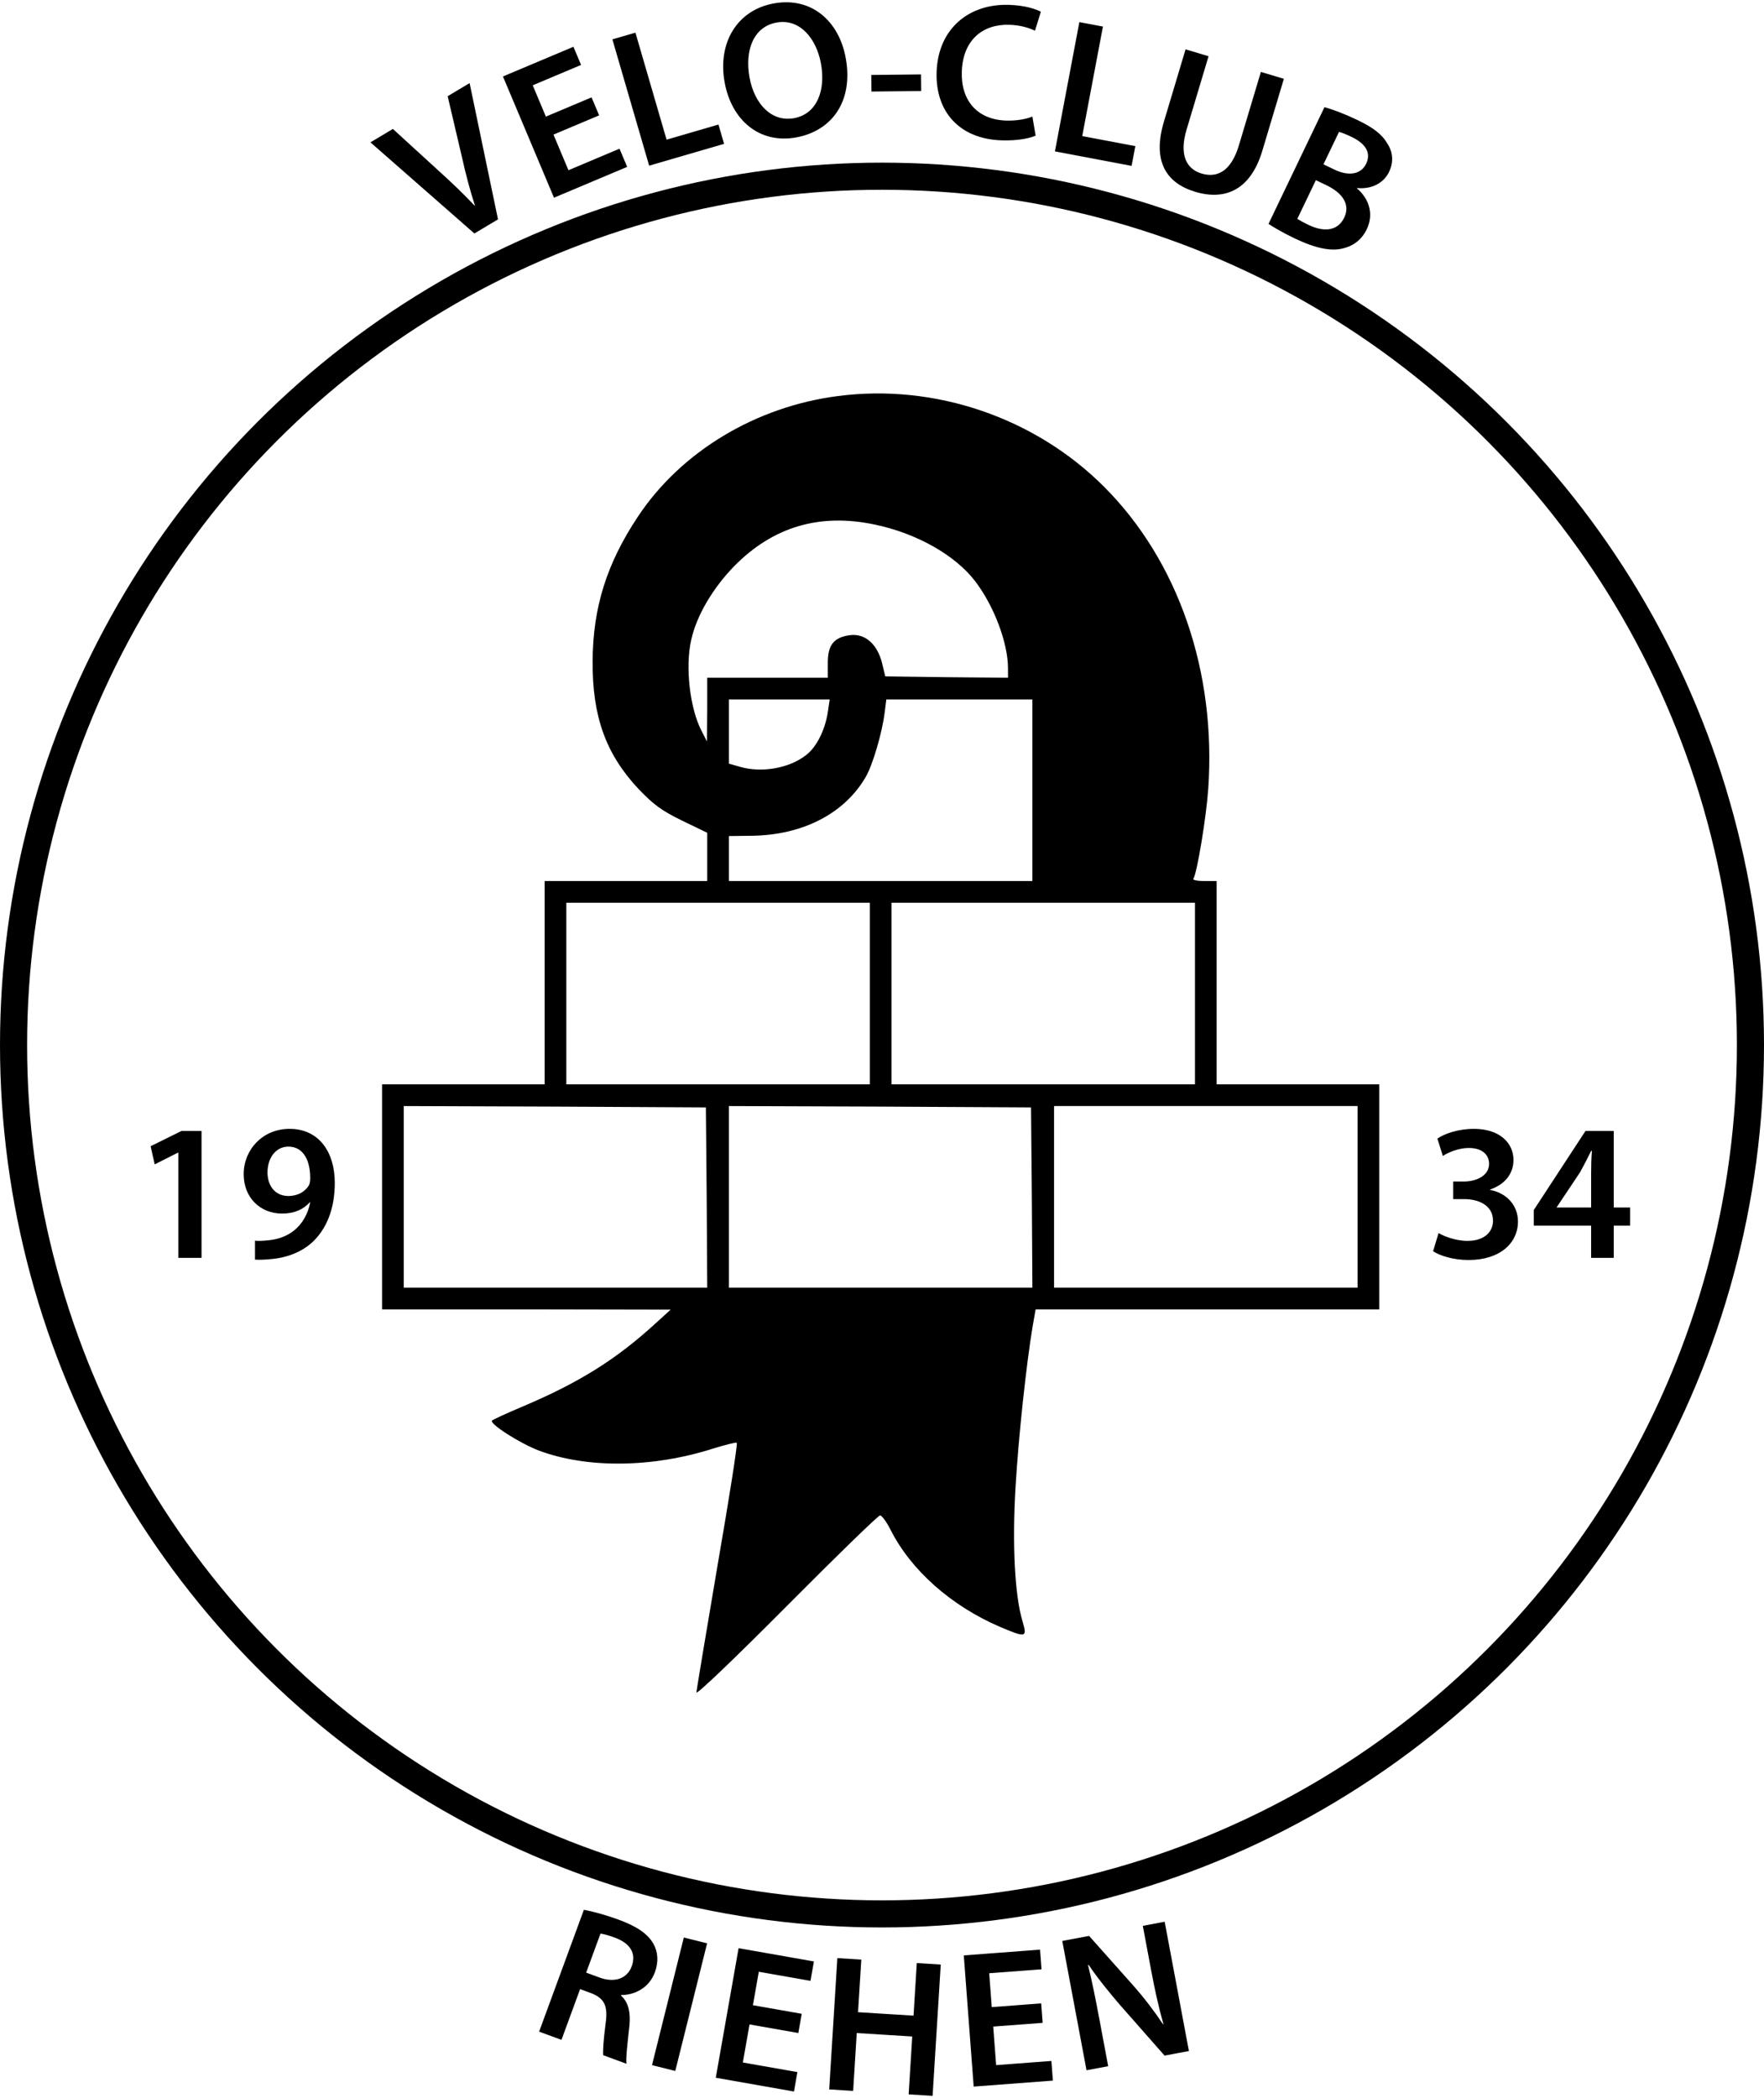 <?xml version="1.0" encoding="UTF-8" standalone="no"?>
<svg width="651px" height="774px" viewBox="0 0 651 774" version="1.1" xmlns="http://www.w3.org/2000/svg" xmlns:xlink="http://www.w3.org/1999/xlink" xmlns:sketch="http://www.bohemiancoding.com/sketch/ns" preserveAspectRatio="xMidYMid meet">
    <!-- Generator: Sketch 3.3.2 (12043) - http://www.bohemiancoding.com/sketch -->
    <title>Group</title>
    <desc>Created with Sketch.</desc>
    <defs></defs>
    <g id="Page-1" stroke="none" stroke-width="1" fill="none" fill-rule="evenodd" sketch:type="MSPage">
        <g id="Group" sketch:type="MSLayerGroup" transform="translate(-203, -125)">
            <g transform="translate(528, 510.1) scale(1, -1) translate(-528, -510.1) translate(343.5, 270.1)" id="Shape" fill="#000000" sketch:type="MSShapeGroup">
                <path d="M168.7,479 C138.4,475.1 110.8,458.5 94.9,434.5 C83.4,417.2 78.3,401 78.2,381.1 C78.1,360.7 83.1,346.9 95.2,334 C100.7,328.3 103.6,326.1 111.2,322.4 L120.5,317.9 L120.5,309 L120.5,300.1 L90.5,300.1 L60.5,300.1 L60.5,262.6 L60.5,225.1 L30.5,225.1 L0.5,225.1 L0.5,183.6 L0.5,142.1 L53.8,142.1 L107,142 L101.5,137 C86.9,123.6 73.1,115 52,106.1 C46.5,103.8 41.6,101.5 41.1,101.1 C39.9,100 51.3,92.7 58.4,90 C76.1,83.4 100.1,83.6 122.5,90.7 C127,92.1 131,93.1 131.4,92.9 C131.8,92.7 128.6,72.4 124.3,47.6 C120.1,22.9 116.6,1.8 116.5,0.8 C116.5,-0.2 130.5,13.2 149.8,32.6 C168.1,51 183.6,66.1 184.3,66.1 C184.9,66.1 186.7,63.7 188.1,60.9 C195.7,45.8 210.6,32.7 228.5,25 C238.2,20.9 238.6,21 236.9,26.9 C234,36.3 233,55.5 234.3,76.8 C235.4,95.5 238.3,122.1 240.6,135.9 L241.7,142.1 L305.1,142.1 L368.5,142.1 L368.5,183.6 L368.5,225.1 L338.5,225.1 L308.5,225.1 L308.5,262.6 L308.5,300.1 L303.9,300.1 C301.4,300.1 299.6,300.5 299.9,300.9 C301.3,303.1 304.7,323.9 305.4,334.1 C308.4,377.3 294.4,418 267.1,445.4 C241.6,471 204.6,483.7 168.7,479 L168.7,479 Z M182.3,431.6 C197.7,428.4 211.9,420.4 219.3,410.8 C226.3,401.7 231.5,388 231.5,378.5 L231.5,375.1 L208.9,375.3 L186.2,375.6 L185,380.6 C183.2,387.6 178.7,391.5 173.2,390.8 C167.2,390 165,387.2 165,380.6 L165,375.1 L142.8,375.1 L120.5,375.1 L120.5,363.4 L120.4,351.6 L118.5,355.3 C114.1,363.6 112.3,379.1 114.6,389.1 C116.6,398.1 122.6,408.2 130.5,416.3 C144.8,430.8 162,435.9 182.3,431.6 L182.3,431.6 Z M165,362.4 C164,355.8 160.8,349.4 156.9,346.5 C150.6,341.6 140.3,339.9 132.4,342.3 L128.5,343.4 L128.5,355.3 L128.5,367.1 L147.1,367.1 L165.7,367.1 L165,362.4 L165,362.4 Z M240.5,333.6 L240.5,300.1 L184.5,300.1 L128.5,300.1 L128.5,308.4 L128.5,316.7 L136.8,316.8 C155.6,317 171.1,324.9 179,338.5 C181.6,343 185.1,354.9 186,362.4 L186.6,367.1 L213.6,367.1 L240.5,367.1 L240.5,333.6 L240.5,333.6 Z M180.5,258.6 L180.5,225.1 L124.5,225.1 L68.5,225.1 L68.5,258.6 L68.5,292.1 L124.5,292.1 L180.5,292.1 L180.5,258.6 L180.5,258.6 Z M300.5,258.6 L300.5,225.1 L244.5,225.1 L188.5,225.1 L188.5,258.6 L188.5,292.1 L244.5,292.1 L300.5,292.1 L300.5,258.6 L300.5,258.6 Z M120.3,183.4 L120.5,150.1 L64.5,150.1 L8.5,150.1 L8.5,183.6 L8.5,217.1 L64.3,216.9 L120,216.6 L120.3,183.4 L120.3,183.4 Z M240.3,183.4 L240.5,150.1 L184.5,150.1 L128.5,150.1 L128.5,183.6 L128.5,217.1 L184.3,216.9 L240,216.6 L240.3,183.4 L240.3,183.4 Z M360.5,183.6 L360.5,150.1 L304.5,150.1 L248.5,150.1 L248.5,183.6 L248.5,217.1 L304.5,217.1 L360.5,217.1 L360.5,183.6 L360.5,183.6 Z"></path>
            </g>
            <circle id="Oval-1" stroke="#000000" stroke-width="10" sketch:type="MSShapeGroup" cx="528.5" cy="510.5" r="320.5"></circle>
            <g id="VELO-CLUB-Shape-Copy" transform="translate(202.407, 125.021)" fill="#000000" sketch:type="MSShapeGroup">
                <path d="M184.379,80.899 L173.901,30.634 L165.803,35.47 L171.115,58.127 C172.473,64.192 174.017,70.147 175.857,75.757 L175.734,75.831 C171.594,71.426 167.318,67.355 162.573,63.061 L145.589,47.541 L137.306,52.488 L175.663,86.104 L184.379,80.899 Z M218.908,35.9 L202.054,42.998 L197.192,31.452 L215.041,23.935 L212.219,17.233 L186.207,28.187 L205.042,72.911 L232.049,61.538 L229.226,54.836 L210.381,62.772 L204.848,49.634 L221.703,42.536 L218.908,35.9 Z M240.162,61.098 L267.814,53.047 L265.741,45.926 L246.592,51.502 L235.099,12.029 L226.596,14.505 L240.162,61.098 Z M286.104,1.249 C272.648,3.717 265.338,15.745 268.027,30.405 C270.599,44.427 280.98,53.137 294.436,50.669 C307.608,48.253 315.635,37.338 312.699,21.333 C310.206,7.736 300.055,-1.309 286.104,1.249 L286.104,1.249 Z M287.177,8.299 C295.888,6.702 301.908,14.382 303.558,23.376 C305.389,33.361 302.073,42.021 293.646,43.567 C285.289,45.1 278.987,38.277 277.207,28.575 C275.402,18.731 278.538,9.884 287.177,8.299 L287.177,8.299 Z M322.133,27.63 L322.198,33.75 L340.557,33.555 L340.492,27.435 L322.133,27.63 Z M381.584,42.973 C379.246,43.977 375.48,44.574 371.882,44.456 C361.232,44.107 355.195,37.066 355.544,26.416 C355.925,14.758 363.252,8.803 373.111,9.125 C377.141,9.257 380.279,10.224 382.549,11.307 L384.722,4.319 C382.954,3.324 378.82,1.964 372.991,1.773 C358.167,1.288 346.77,10.568 346.247,26.544 C345.764,41.296 354.803,51.245 370.203,51.749 C376.032,51.94 380.672,51.011 382.795,50 L381.584,42.973 Z M389.91,55.818 L418.208,61.169 L419.586,53.882 L399.99,50.177 L407.628,9.78 L398.926,8.135 L389.91,55.818 Z M438.124,18.178 L430.149,44.801 C425.769,59.423 430.937,67.511 441.697,70.734 C452.87,74.081 462.151,69.946 466.449,55.6 L474.403,29.046 L465.92,26.505 L457.8,53.611 C455.072,62.715 450.157,65.827 444.018,63.988 C438.293,62.273 435.76,56.93 438.488,47.825 L446.608,20.719 L438.124,18.178 Z M468.731,82.57 C470.619,83.795 473.839,85.739 478.253,87.856 C486.238,91.686 492.021,92.783 496.444,91.551 C499.973,90.688 503.124,88.447 504.993,84.551 C507.888,78.514 505.413,72.855 501.364,69.475 L501.426,69.345 C507.006,69.866 511.313,67.38 513.243,63.355 C515.018,59.655 514.571,55.926 512.623,52.995 C510.633,49.486 507.34,47.028 501.432,44.194 C496.953,42.046 492.157,40.224 489.376,39.529 L468.731,82.57 Z M494.743,48.651 C495.68,48.861 497.106,49.385 499.443,50.507 C504.506,52.935 506.719,56.313 504.758,60.403 C502.983,64.103 498.621,65.205 493.103,62.558 L489.013,60.596 L494.743,48.651 Z M486.211,66.439 L490.171,68.338 C495.689,70.985 499.107,75.18 496.678,80.244 C494.093,85.632 488.615,85.4 483.486,82.94 C481.669,82.068 480.336,81.349 479.36,80.721 L486.211,66.439 Z" id="VELO-CLUB-Text"></path>
            </g>
            <g id="19-+-34-Outlines" transform="translate(258, 541)" fill="#000000" sketch:type="MSShapeGroup">
                <path d="M10.808,48 L19.376,48 L19.376,1.2 L11.96,1.2 L0.584,6.816 L2.096,13.512 L10.664,9.192 L10.808,9.192 L10.808,48 Z M39.104,48.648 C40.4,48.72 42.416,48.72 44.432,48.504 C50.696,48.072 56.312,45.912 60.416,42.096 C65.24,37.488 68.552,30.36 68.552,20.352 C68.552,8.976 62.72,0.408 51.848,0.408 C41.84,0.408 34.928,8.184 34.928,17.112 C34.928,25.752 40.976,31.656 49.112,31.656 C53.648,31.656 56.96,30.144 59.336,27.48 L59.48,27.552 C58.616,31.944 56.528,35.472 53.504,37.92 C50.912,40.008 47.456,41.232 44,41.52 C41.84,41.736 40.472,41.808 39.104,41.664 L39.104,48.648 Z M51.416,6.96 C57.176,6.96 59.552,12.432 59.48,18.768 C59.48,19.992 59.264,20.712 58.976,21.288 C57.608,23.52 55.016,25.176 51.416,25.176 C46.52,25.176 43.784,21.432 43.712,16.608 C43.712,10.92 46.952,6.96 51.416,6.96 L51.416,6.96 Z" id="19"></path>
                <path d="M473.88,45.552 C476.4,47.208 481.296,48.792 486.984,48.792 C498.576,48.792 505.2,42.528 505.2,34.608 C505.2,28.272 500.592,23.952 494.904,22.944 L494.904,22.8 C500.664,20.784 503.544,16.752 503.544,11.856 C503.544,5.736 498.576,0.408 488.928,0.408 C483.312,0.408 478.128,2.136 475.464,4.008 L477.48,10.416 C479.424,9.12 483.24,7.464 487.056,7.464 C492.168,7.464 494.544,10.128 494.544,13.296 C494.544,17.976 489.36,19.848 485.256,19.848 L481.296,19.848 L481.296,26.328 L485.4,26.328 C490.8,26.328 495.984,28.704 495.984,34.248 C496.056,37.92 493.32,41.736 486.552,41.736 C482.088,41.736 477.696,39.936 475.896,38.856 L473.88,45.552 Z M540.552,48 L540.552,36.12 L546.6,36.12 L546.6,29.424 L540.552,29.424 L540.552,1.2 L530.112,1.2 L511.032,30.36 L511.032,36.12 L532.2,36.12 L532.2,48 L540.552,48 Z M519.456,29.424 L519.528,29.28 L528.096,16.464 C529.536,13.872 530.76,11.496 532.2,8.544 L532.488,8.544 C532.272,11.28 532.2,14.016 532.2,16.68 L532.2,29.424 L519.456,29.424 Z" id="34"></path>
            </g>
            <g id="RIEHEN-Shape-Copy" transform="translate(528.782, 516.494) rotate(25) translate(-528.782, -516.494) translate(148.782, 136.494)" fill="#000000" sketch:type="MSShapeGroup">
                <path d="M416.333,757.998 L425.086,757.26 L423.41,737.386 L427.858,737.011 C432.892,736.731 435.357,738.546 437.253,744.745 C439.124,750.656 440.605,754.506 441.444,755.88 L450.555,755.112 C449.393,753.331 447.63,747.844 445.615,741.944 C444.002,737.383 441.637,734.187 438.085,733.186 L438.066,732.971 C442.447,730.939 446.323,726.349 445.797,720.108 C445.452,716.018 443.661,712.773 440.819,710.773 C437.36,708.319 432.528,707.57 425.569,708.157 C420.475,708.587 415.561,709.435 412.309,710.287 L416.333,757.998 Z M421.576,715.647 C422.419,715.359 424.194,714.993 426.993,714.757 C432.732,714.273 436.669,716.398 437.116,721.707 C437.522,726.514 434.057,729.985 428.102,730.487 L422.865,730.929 L421.576,715.647 Z M450.056,703.958 L459.31,751.595 L468.003,749.906 L458.749,702.269 L450.056,703.958 Z M501.382,711.078 L483.718,715.814 L480.473,703.714 L499.18,698.697 L497.297,691.673 L470.036,698.983 L482.605,745.855 L510.909,738.266 L509.025,731.242 L489.275,736.538 L485.583,722.768 L503.247,718.032 L501.382,711.078 Z M504.618,686.902 L522.361,732.069 L530.604,728.831 L522.785,708.928 L541.885,701.425 L549.703,721.329 L557.946,718.091 L540.203,672.923 L531.96,676.161 L539.068,694.255 L519.969,701.757 L512.861,683.664 L504.618,686.902 Z M579.85,670.25 L563.904,679.205 L557.77,668.281 L574.657,658.798 L571.097,652.457 L546.487,666.276 L570.248,708.59 L595.799,694.242 L592.238,687.901 L574.409,697.913 L567.429,685.483 L583.375,676.528 L579.85,670.25 Z M612.054,680.793 L601.947,666.689 C597.292,660.192 593.501,655.026 589.559,650.144 L589.693,649.959 C594.812,653.023 600.926,655.994 606.546,658.521 L629.261,668.463 L636.693,663.137 L608.426,623.691 L601.754,628.472 L611.61,642.225 C615.93,648.253 619.754,653.219 623.997,658.151 L623.88,658.235 C619.004,655.263 613.45,652.333 607.671,649.831 L585.368,640.215 L577.174,646.087 L605.441,685.532 L612.054,680.793 Z" id="RIEHEN-Text"></path>
            </g>
        </g>
    </g>
</svg>